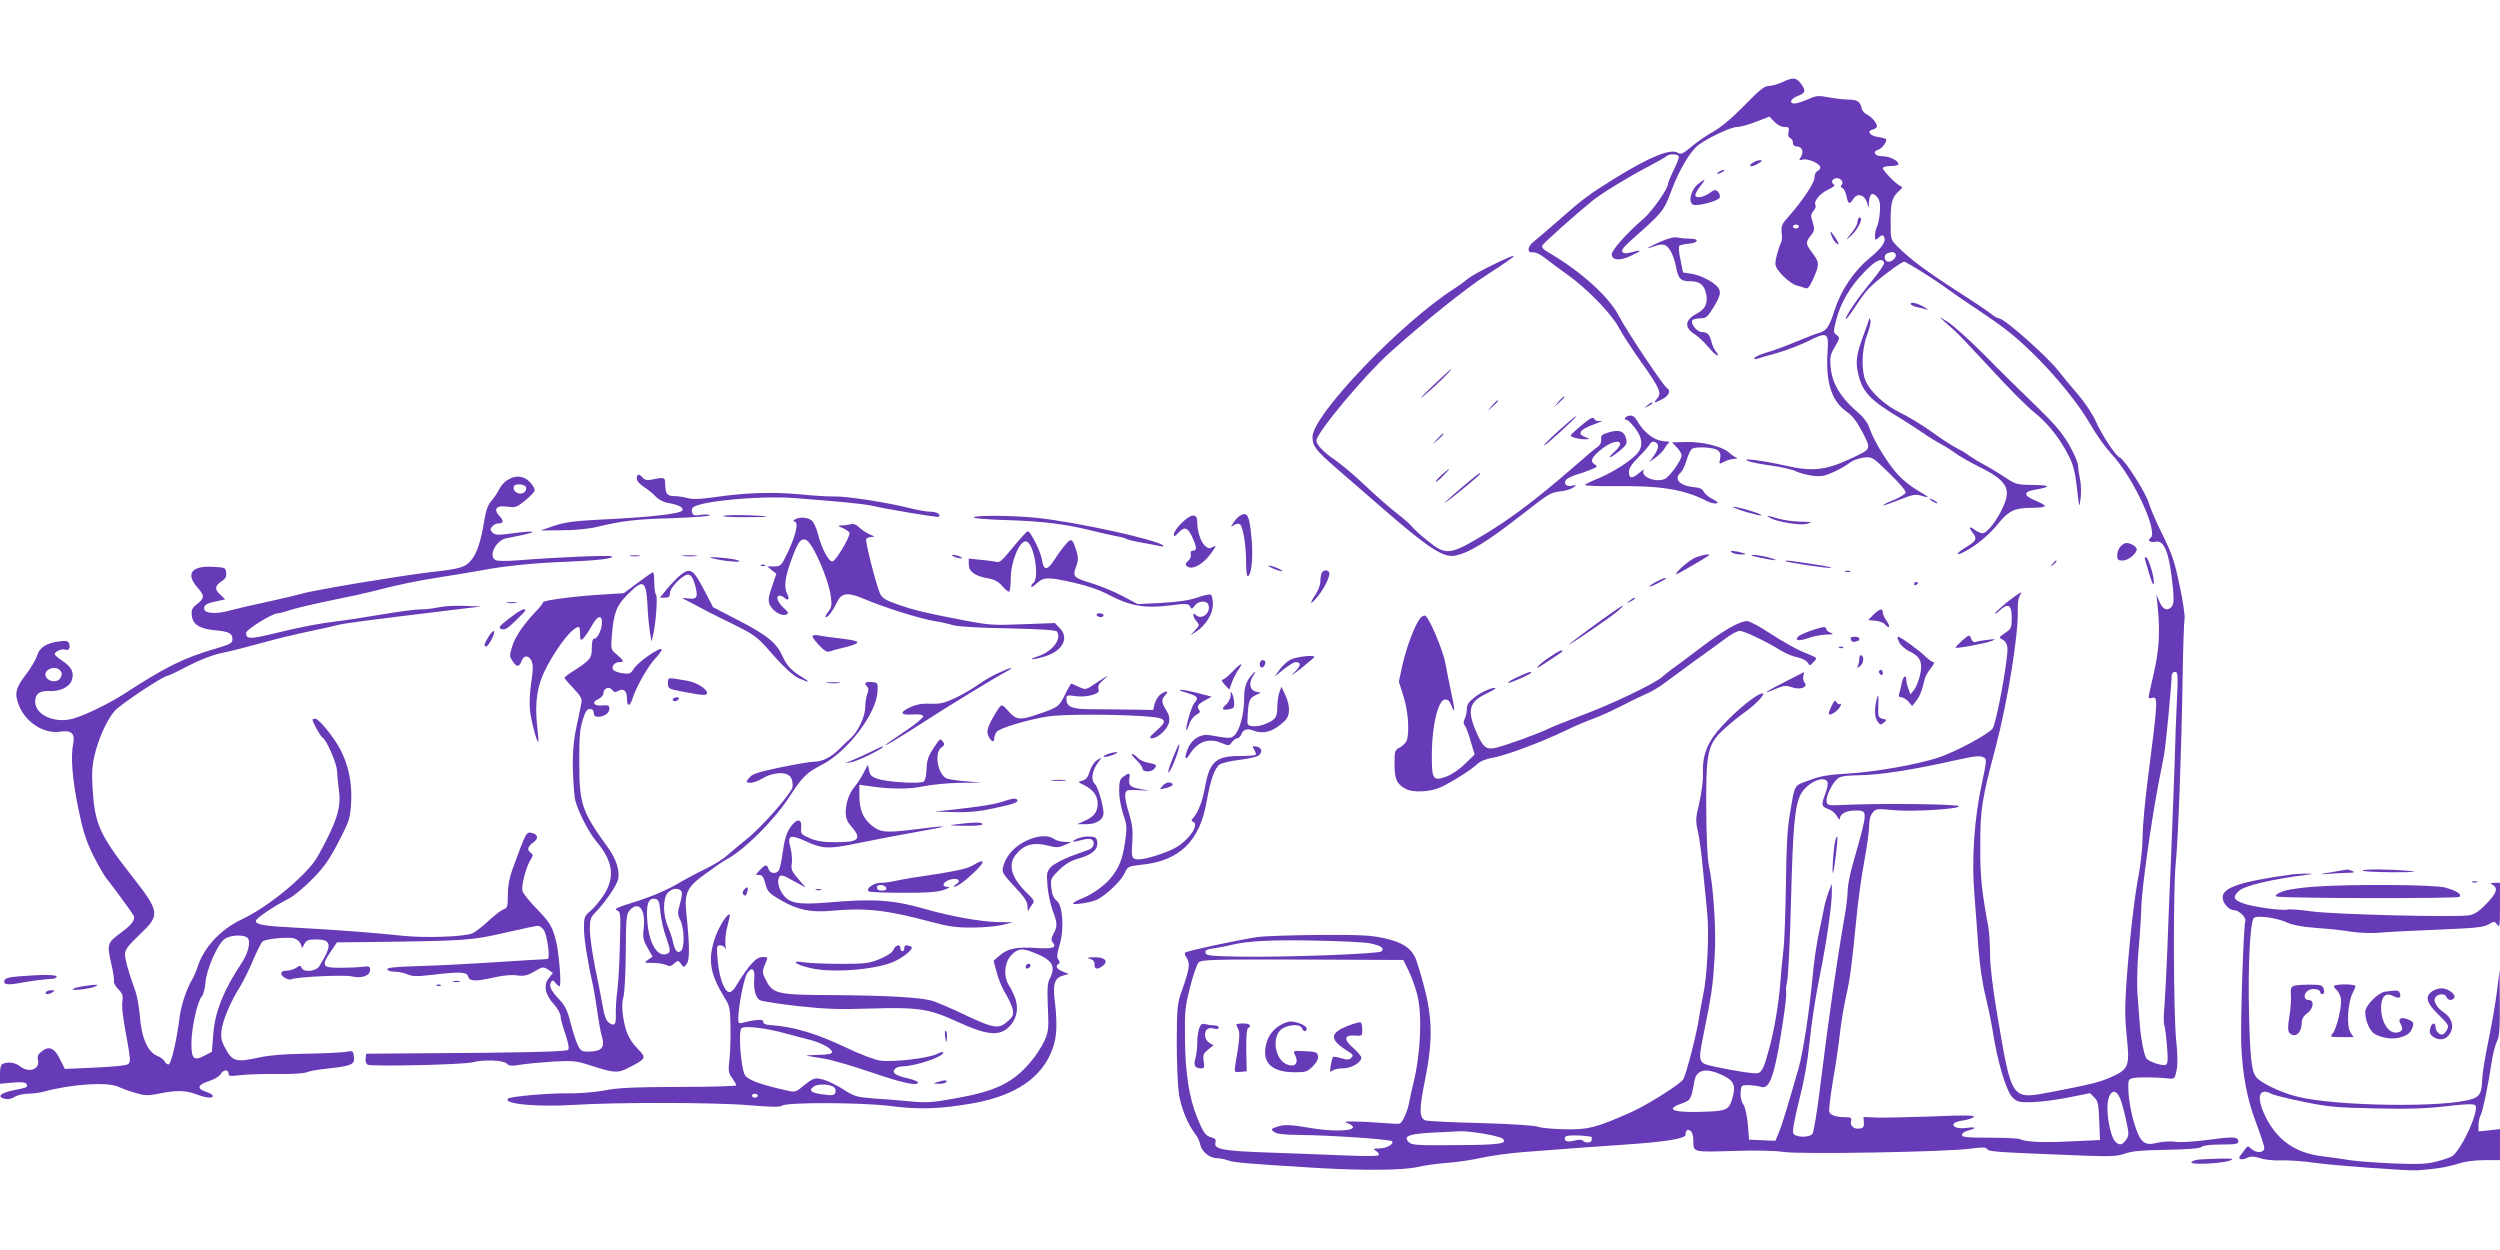 <?xml version="1.0" standalone="no"?>
<!DOCTYPE svg PUBLIC "-//W3C//DTD SVG 20010904//EN"
 "http://www.w3.org/TR/2001/REC-SVG-20010904/DTD/svg10.dtd">
<svg version="1.0" xmlns="http://www.w3.org/2000/svg"
 width="1280pt" height="640pt" viewBox="0 0 1280 640"
 preserveAspectRatio="xMidYMid meet">
<g transform="translate(0,640) scale(0.1,-0.1)"
fill="#673ab7" stroke="none">
<path d="M9125 5979 c-22 -10 -53 -19 -68 -19 -23 0 -48 -20 -125 -99 -62 -64
-119 -112 -160 -135 -34 -19 -85 -54 -113 -78 -43 -36 -53 -40 -69 -30 -37 23
-146 -22 -330 -136 -128 -80 -158 -102 -282 -212 -54 -47 -109 -94 -123 -105
-35 -26 -39 -61 -7 -57 14 2 38 -10 65 -31 23 -18 72 -55 109 -81 99 -69 227
-200 265 -271 17 -33 70 -114 117 -180 95 -134 105 -158 80 -186 -21 -23 -13
-24 25 -4 36 18 48 45 26 58 -18 10 -209 296 -245 367 -50 98 -189 225 -354
323 -34 19 -45 31 -39 41 7 13 179 166 256 228 47 38 184 122 286 175 47 25
90 49 95 54 13 12 53 12 61 -1 3 -5 -8 -36 -25 -69 -16 -33 -30 -66 -30 -74 0
-23 -80 -137 -123 -175 -91 -78 -168 -166 -165 -186 4 -30 43 -32 100 -5 56
26 57 33 4 18 -27 -8 -42 -7 -49 0 -8 8 5 26 48 64 159 141 163 145 203 252
41 109 98 204 141 235 57 40 165 90 195 90 17 0 61 12 98 27 l68 26 24 -26
c15 -16 36 -27 52 -27 23 0 26 -3 21 -26 -3 -16 0 -28 9 -31 8 -3 14 -14 14
-24 0 -12 7 -19 20 -19 26 0 37 -27 21 -53 -12 -18 -11 -19 9 -14 27 7 90 -21
90 -40 0 -8 -7 -16 -15 -19 -8 -4 -15 -18 -15 -34 0 -27 -63 -121 -137 -204
-29 -32 -34 -44 -31 -75 3 -20 2 -43 -2 -51 -15 -31 -30 -87 -30 -112 0 -30
74 -102 113 -111 12 -2 30 -8 39 -12 14 -6 22 4 43 50 31 72 31 81 -5 129 -36
47 -36 55 -9 90 20 25 21 32 10 68 -11 34 -10 42 4 58 9 10 14 24 10 30 -11
18 24 61 67 80 22 10 35 21 29 24 -16 10 -14 26 4 32 22 9 48 -15 35 -31 -8
-9 -6 -14 3 -18 8 -3 17 -22 21 -41 8 -41 16 -45 34 -16 23 38 65 21 75 -30 3
-19 5 -16 6 12 1 46 19 58 42 29 14 -17 17 -35 14 -76 -2 -30 -9 -63 -14 -74
-6 -11 -11 -32 -11 -47 0 -26 1 -26 19 -10 13 12 21 14 26 6 15 -24 -7 -57
-71 -110 -83 -68 -148 -166 -181 -268 -27 -86 -42 -107 -81 -117 -15 -4 -67
-24 -117 -45 -49 -21 -116 -45 -147 -54 -31 -9 -60 -21 -64 -28 -5 -7 -1 -9
12 -5 10 4 57 17 104 30 47 13 117 41 157 60 99 50 107 46 100 -56 -10 -155
20 -250 98 -305 30 -21 52 -50 81 -105 46 -90 48 -85 -71 -140 -120 -55 -190
-62 -323 -31 -122 27 -233 41 -193 24 13 -6 68 -17 121 -24 53 -7 110 -21 127
-30 17 -8 55 -18 85 -22 44 -5 62 -1 108 20 30 14 67 35 81 47 15 12 47 23 71
26 44 5 44 5 132 -81 53 -51 86 -91 83 -99 -3 -8 -31 -24 -61 -37 -31 -12 -55
-24 -53 -27 2 -2 39 11 82 28 67 27 84 30 112 21 18 -6 33 -8 33 -6 0 2 -25
18 -55 35 -30 17 -74 53 -98 79 -54 60 -121 170 -143 232 -11 35 -31 61 -78
101 -76 68 -116 138 -123 217 -5 51 -2 65 22 105 26 45 26 47 8 60 -17 13 -17
16 -1 79 23 88 71 169 144 244 59 61 91 75 101 46 2 -6 -27 -49 -65 -95 -72
-87 -132 -175 -132 -193 0 -6 21 21 46 59 25 39 57 83 72 98 39 41 166 137
181 137 12 0 166 -97 223 -140 14 -11 75 -53 135 -93 153 -102 203 -141 297
-232 118 -114 243 -268 300 -370 27 -48 76 -116 107 -150 112 -119 243 -403
199 -430 -18 -11 1 -25 24 -19 48 12 74 -57 92 -243 5 -52 3 -77 -6 -88 -22
-26 -46 -17 -63 23 l-16 37 7 -70 c12 -116 6 -215 -18 -320 -12 -55 -25 -110
-27 -122 -4 -18 -2 -21 16 -16 31 8 30 -10 -23 -422 -14 -110 -26 -240 -26
-290 0 -49 -9 -135 -19 -190 -23 -119 -46 -318 -63 -547 -9 -133 -9 -191 1
-286 16 -149 10 -166 -76 -205 -62 -28 -107 -39 -310 -78 -207 -39 -202 -48
-278 401 -22 130 -35 239 -36 300 0 52 -4 118 -9 145 -34 182 -42 263 -41 415
0 187 7 234 80 509 60 229 116 574 112 695 -1 39 3 66 14 83 12 18 -3 10 -52
-27 -37 -29 -72 -60 -77 -69 -5 -9 5 -3 22 13 44 41 62 30 62 -37 0 -51 -2
-56 -34 -78 -33 -23 -34 -23 -13 -34 14 -7 23 -22 25 -41 5 -53 -56 -386 -76
-414 -21 -29 -190 -120 -278 -149 -107 -35 -315 -72 -454 -81 -108 -6 -149
-13 -207 -35 -81 -30 -72 -14 -100 -180 -12 -71 -17 -171 -19 -350 -2 -137 -7
-290 -13 -340 -6 -49 -13 -126 -16 -170 -8 -104 -31 -241 -57 -335 -24 -90
-36 -117 -55 -124 -14 -6 -120 10 -230 34 -77 17 -79 22 -54 148 47 234 50
255 60 414 9 133 -6 361 -30 468 -7 33 -12 145 -13 280 -2 298 6 339 90 416
33 30 84 72 115 93 48 34 101 91 84 91 -28 0 -131 -83 -210 -169 -74 -81 -100
-146 -96 -247 1 -33 -8 -99 -19 -146 -19 -79 -19 -91 -6 -149 8 -35 19 -120
25 -189 7 -69 17 -170 22 -225 11 -107 -1 -330 -21 -420 -6 -28 -15 -77 -20
-110 -11 -82 -69 -306 -83 -323 -23 -29 -193 -135 -267 -167 -178 -79 -216
-89 -336 -87 -61 1 -124 7 -140 13 -18 7 -131 14 -294 19 -146 3 -273 10 -283
14 -31 14 -31 56 -2 201 41 200 40 317 -4 485 -18 69 -39 137 -47 151 -25 49
-67 75 -155 95 -72 16 -120 18 -339 17 -140 -1 -282 -6 -315 -11 -117 -19
-350 -69 -367 -79 -4 -2 -1 -15 8 -28 18 -28 15 -53 -24 -165 -25 -70 -26 -87
-27 -265 0 -104 5 -224 11 -265 11 -73 46 -158 85 -208 10 -13 21 -36 24 -52
8 -37 49 -70 86 -70 15 0 40 -5 56 -11 27 -11 96 -17 458 -39 241 -14 439 -12
513 5 34 8 102 18 150 21 48 3 128 15 177 26 50 11 144 24 210 29 206 16 364
28 515 38 214 14 320 31 320 51 0 24 11 32 27 19 7 -6 13 -26 13 -44 0 -66 -8
-64 200 -58 116 4 217 2 262 -5 87 -13 839 0 958 17 60 8 77 8 85 -3 10 -13
40 -15 496 -33 141 -5 172 -3 210 11 33 12 85 17 212 19 112 2 171 7 179 15 7
7 45 12 100 12 70 0 88 3 88 14 0 26 -19 28 -146 11 -73 -10 -147 -15 -175
-11 -26 4 -68 1 -93 -5 -68 -17 -88 0 -120 103 -14 46 -26 114 -28 152 -3 67
-2 70 22 76 24 6 125 5 185 -2 28 -3 30 0 39 41 6 29 6 82 -2 155 -14 136 -16
779 -2 908 12 118 29 568 35 940 2 158 7 297 10 310 3 13 -8 88 -25 168 -26
125 -38 162 -89 265 -33 66 -64 139 -70 162 -13 47 -123 221 -147 230 -21 8
-90 111 -124 187 -16 36 -57 97 -92 138 -35 40 -79 93 -98 118 -57 74 -278
270 -305 270 -8 0 -26 11 -42 24 -15 12 -75 53 -133 90 -202 130 -272 182
-346 255 -34 35 -34 35 -34 129 0 97 8 124 44 155 16 14 18 20 7 24 -21 8 -91
79 -91 92 0 6 17 11 40 11 22 0 40 4 40 9 0 19 -45 41 -82 41 -40 0 -54 24
-20 34 19 6 47 45 38 54 -3 3 -22 8 -43 11 -41 7 -56 30 -24 38 12 3 21 10 21
17 -1 17 -27 48 -52 60 -13 6 -24 20 -26 31 -7 34 -23 45 -65 45 -22 0 -67 5
-101 11 -56 11 -67 10 -110 -10 -27 -11 -57 -21 -67 -21 -32 0 -21 25 16 39
40 14 43 28 14 65 -24 30 -39 31 -94 5z m85 -739 c0 -5 -7 -10 -15 -10 -8 0
-15 5 -15 10 0 6 7 10 15 10 8 0 15 -4 15 -10z m495 -140 c9 -15 -14 -40 -36
-40 -22 0 -27 35 -6 43 21 9 36 8 42 -3z m1441 -2282 c-4 -79 -9 -213 -11
-298 -3 -85 -11 -312 -19 -505 -8 -192 -18 -426 -21 -520 -4 -93 -10 -205 -13
-247 -4 -43 -5 -86 -1 -95 4 -10 10 -59 14 -109 6 -74 4 -92 -7 -96 -18 -7
-89 17 -99 34 -12 18 -28 103 -33 168 -2 30 -7 96 -11 147 -5 54 -3 150 4 235
7 78 14 184 15 233 3 88 48 414 85 610 11 55 24 127 31 160 9 49 37 341 39
408 1 9 8 17 17 17 15 0 16 -14 10 -142z m-986 -298 c12 -7 10 -26 -13 -132
-39 -180 -53 -388 -38 -568 6 -80 16 -206 21 -280 6 -78 20 -177 35 -235 13
-55 29 -131 35 -168 27 -176 72 -326 106 -358 23 -21 33 -24 100 -22 41 1 124
12 185 24 l110 22 22 -22 c19 -19 22 -35 25 -120 l4 -98 -154 -7 c-144 -7
-224 -3 -258 12 -8 4 -78 7 -155 7 -115 0 -140 3 -140 14 0 8 15 19 33 23 46
12 40 20 -10 13 -44 -6 -75 5 -64 23 3 5 26 13 51 16 24 4 48 12 51 18 5 8
-53 9 -207 2 -118 -4 -246 -7 -286 -6 l-72 3 2 -28 c2 -22 -3 -29 -21 -31 -30
-5 -51 14 -45 38 5 17 0 20 -28 20 -48 0 -77 10 -83 27 -3 8 5 78 18 156 14
78 30 187 36 242 6 55 20 141 31 190 22 96 30 161 54 405 8 85 26 216 40 290
14 74 25 156 25 181 0 30 6 55 18 68 16 21 22 21 107 13 94 -9 335 5 335 20 0
11 -389 16 -585 7 -86 -4 -90 -3 -93 18 -4 25 27 90 55 115 15 14 40 17 118
19 99 1 277 29 480 75 114 25 134 27 155 14z m-803 -125 c3 -9 -2 -35 -11 -58
-22 -58 -21 -66 14 -79 17 -5 37 -22 45 -37 8 -14 14 -21 15 -14 0 25 32 43
76 43 70 0 70 7 -10 -275 -14 -49 -26 -110 -26 -135 0 -25 -7 -85 -16 -135
-39 -222 -82 -524 -124 -863 -15 -128 -34 -239 -40 -247 -17 -21 -86 -19 -98
1 -6 11 4 66 29 168 26 100 44 201 54 301 8 83 30 228 49 322 38 186 66 382
65 448 l0 40 -16 -40 c-8 -22 -19 -58 -23 -80 -4 -22 -17 -83 -28 -135 -11
-52 -25 -149 -31 -215 -16 -178 -49 -391 -71 -470 -63 -220 -86 -294 -102
-333 l-18 -43 -67 3 -68 3 -6 77 c-4 46 -13 88 -23 103 -11 16 -16 41 -14 63
3 36 4 37 43 36 22 -1 50 -5 62 -9 44 -14 69 58 108 310 14 88 23 166 20 173
-3 7 0 34 5 58 6 25 15 211 20 414 10 378 19 479 48 540 30 61 123 105 139 65z
m-2342 -825 c56 -12 75 -24 58 -41 -13 -13 -491 -31 -728 -27 -150 3 -170 5
-173 20 -3 13 7 18 45 23 26 4 66 11 87 17 80 20 207 27 431 22 127 -2 252 -8
280 -14z m198 -142 c15 -31 34 -85 43 -120 27 -104 18 -302 -20 -456 -8 -31
-17 -74 -21 -96 -8 -45 -34 -104 -49 -109 -6 -2 -49 0 -96 4 -47 4 -110 7
-140 7 -49 0 -52 -1 -27 -10 15 -5 26 -15 24 -21 -6 -19 -113 -20 -213 -3
-108 19 -143 20 -181 5 -27 -10 -27 -11 -9 -25 14 -10 51 -14 130 -15 151 -1
463 -22 473 -32 13 -14 -28 -37 -66 -37 -29 -1 -33 -2 -18 -11 9 -5 17 -15 17
-21 0 -8 -49 -9 -172 -4 -95 4 -272 11 -393 15 -235 8 -281 17 -272 51 4 15
-1 22 -19 26 -32 8 -43 24 -76 106 -40 99 -60 228 -61 403 -2 134 1 162 26
260 15 60 35 117 43 126 15 16 55 17 532 16 l517 -2 28 -57z m1604 -532 c62
-29 72 -53 52 -122 -16 -53 -29 -61 -115 -65 -180 -9 -239 8 -144 41 46 16 49
21 65 113 10 61 58 72 142 33z m2037 -118 c8 -18 22 -68 31 -111 16 -72 16
-80 1 -102 -19 -29 -37 -32 -58 -7 -19 21 -38 106 -38 168 0 82 38 113 64 52z
m-3255 -183 c47 -8 89 -19 95 -25 26 -26 -16 -32 -238 -33 -202 -2 -227 0
-243 15 -30 31 -2 42 120 49 62 3 128 6 147 7 19 1 73 -5 119 -13z m549 -15
c1 0 2 -7 2 -15 0 -17 -31 -20 -46 -5 -6 6 -22 6 -44 0 -36 -10 -58 -1 -45 20
6 9 74 9 133 0z"/>
<path d="M9396 2093 c-8 -31 -18 -168 -11 -162 6 7 27 180 22 185 -2 3 -8 -7
-11 -23z"/>
<path d="M6553 1150 c-40 -24 -64 -60 -73 -109 -16 -86 36 -131 150 -131 55 0
65 3 91 30 20 19 29 38 27 52 -3 21 -9 23 -66 26 -60 3 -63 2 -53 -17 24 -44
2 -70 -44 -49 -55 25 -73 130 -30 173 29 29 102 36 111 10 8 -19 24 -20 24 -1
0 15 -49 36 -84 36 -12 0 -35 -9 -53 -20z"/>
<path d="M6907 1150 c-102 -39 -103 -72 -3 -134 24 -15 26 -20 15 -32 -12 -11
-22 -11 -52 -2 -20 6 -39 9 -42 6 -3 -3 -8 -23 -12 -44 -5 -32 -3 -37 8 -26 7
6 32 12 55 12 43 0 94 30 94 55 0 7 -19 29 -41 49 -51 44 -48 68 8 64 37 -3
38 -2 38 31 0 19 -4 35 -10 37 -5 1 -32 -6 -58 -16z"/>
<path d="M6140 1135 c-5 -14 -10 -47 -10 -73 0 -26 -4 -63 -10 -82 -10 -36 -2
-50 32 -50 14 0 16 7 11 37 -5 32 -2 39 22 59 l28 22 -22 13 c-13 9 -21 24
-21 40 0 30 17 41 49 32 12 -3 21 -1 21 6 0 6 -10 11 -22 11 -13 0 -33 3 -45
6 -18 5 -25 1 -33 -21z"/>
<path d="M6330 1154 c0 -3 5 -14 10 -24 10 -18 6 -58 -16 -188 -5 -32 -4 -33
27 -30 l32 3 -2 107 c-1 66 2 109 8 113 22 13 10 25 -24 25 -19 0 -35 -3 -35
-6z"/>
<path d="M8978 5569 c-30 -17 -20 -28 12 -13 17 9 30 17 30 20 0 7 -25 4 -42
-7z"/>
<path d="M8800 5520 c-8 -5 -10 -10 -5 -10 6 0 17 5 25 10 8 5 11 10 5 10 -5
0 -17 -5 -25 -10z"/>
<path d="M8702 5464 c-49 -34 -65 -114 -22 -114 41 0 119 24 125 38 3 9 -1 22
-9 30 -12 13 -18 12 -44 -7 -33 -23 -72 -28 -72 -9 0 6 11 26 26 45 28 37 28
40 -4 17z"/>
<path d="M9517 5284 c-4 -4 -7 -15 -7 -23 0 -9 -14 -34 -32 -56 -30 -37 -30
-38 -4 -15 31 27 59 76 54 91 -2 6 -7 7 -11 3z"/>
<path d="M9375 5200 c4 -14 13 -31 21 -39 24 -26 22 -7 -4 29 -20 29 -23 31
-17 10z"/>
<path d="M8505 5164 c-58 -25 -91 -45 -50 -30 56 21 72 19 94 -12 12 -17 26
-54 31 -83 13 -68 24 -79 75 -79 50 0 73 -21 82 -72 7 -44 -9 -73 -50 -94 -60
-31 -65 -71 -12 -104 19 -12 51 -42 71 -66 20 -24 41 -44 47 -44 5 0 3 8 -6
18 -8 9 -19 31 -23 47 -9 41 -22 55 -50 55 -25 0 -60 42 -49 60 3 5 21 10 40
10 28 0 37 6 63 48 42 67 47 89 25 114 -26 29 -91 61 -137 67 l-39 6 -13 65
c-8 35 -10 68 -6 72 4 3 25 8 46 10 52 4 60 26 9 26 -21 0 -49 2 -63 6 -16 4
-46 -3 -85 -20z"/>
<path d="M7637 5041 c-53 -26 -107 -56 -120 -67 -12 -11 -42 -33 -67 -49 -274
-174 -730 -650 -730 -762 0 -47 17 -69 123 -161 51 -44 153 -133 227 -197 242
-211 319 -261 379 -250 72 14 159 67 343 210 140 109 144 112 196 119 27 3 57
12 68 20 17 13 17 14 -8 9 -29 -6 -45 11 -29 31 6 7 28 18 50 25 22 6 56 18
77 27 32 13 35 17 21 25 -27 15 -20 35 24 72 76 66 146 57 73 -8 -45 -41 -16
-31 35 12 28 24 33 34 27 56 -9 39 -35 49 -87 34 -37 -11 -43 -17 -41 -36 2
-15 -4 -28 -17 -38 -12 -7 -71 -58 -133 -112 -185 -160 -314 -257 -452 -340
-171 -103 -193 -106 -285 -31 -35 27 -71 60 -81 73 -10 13 -45 43 -77 68 -32
24 -105 88 -161 141 -57 54 -128 114 -158 134 -55 37 -94 77 -94 98 0 39 246
334 373 448 167 151 395 334 497 399 178 115 185 127 27 50z"/>
<path d="M9784 4841 c3 -4 18 -11 33 -14 16 -3 37 -8 48 -12 11 -3 4 3 -15 14
-36 21 -76 28 -66 12z"/>
<path d="M9956 4753 c17 -15 41 -37 55 -49 13 -11 95 -98 182 -192 87 -95 186
-195 222 -223 71 -57 132 -134 177 -223 23 -45 33 -83 42 -165 12 -105 12
-106 19 -51 3 30 2 73 -3 95 -5 22 -10 53 -10 69 0 16 -21 65 -47 110 -37 63
-76 108 -172 201 -68 66 -186 181 -260 257 -75 75 -158 150 -186 168 -49 31
-50 31 -19 3z"/>
<path d="M9571 4770 c0 -3 -12 -37 -26 -75 -39 -106 -45 -143 -33 -200 21
-101 60 -143 225 -241 17 -10 62 -40 100 -65 37 -26 84 -54 103 -64 19 -10 51
-30 70 -44 19 -15 74 -46 121 -70 143 -70 168 -112 125 -206 -32 -71 -82 -135
-105 -135 -9 0 -26 7 -37 15 -30 23 -37 18 -15 -11 26 -33 21 -43 -35 -77 -55
-33 -53 -48 3 -17 58 32 120 84 168 144 51 62 82 76 171 76 35 0 64 4 64 9 0
4 -23 18 -51 29 -59 25 -60 44 -3 54 88 15 86 24 -5 25 -87 1 -91 3 -148 41
-32 21 -78 49 -103 62 -25 13 -58 33 -75 45 -16 13 -49 32 -71 43 -23 12 -79
48 -125 82 -46 33 -117 76 -156 95 -80 38 -156 107 -181 165 -23 53 -20 163 7
233 12 31 20 65 18 75 -3 9 -5 15 -6 12z"/>
<path d="M7330 4419 c-59 -56 -72 -72 -35 -41 60 50 143 132 134 132 -2 0 -47
-41 -99 -91z"/>
<path d="M7979 4343 l-24 -28 28 24 c15 14 27 26 27 28 0 8 -8 1 -31 -24z"/>
<path d="M7639 4323 l-24 -28 28 24 c15 14 27 26 27 28 0 8 -8 1 -31 -24z"/>
<path d="M8434 4324 c-18 -14 -18 -15 4 -4 12 6 22 13 22 15 0 8 -5 6 -26 -11z"/>
<path d="M8343 4272 c-22 -3 -33 -22 -14 -22 5 0 24 -18 41 -40 41 -51 44 -99
10 -135 -36 -38 -119 -91 -191 -122 -35 -14 -68 -30 -74 -35 -5 -5 62 -8 150
-7 236 3 357 -16 473 -76 17 -9 40 -15 50 -12 12 2 7 8 -20 22 -20 10 -40 27
-45 38 -6 13 -20 20 -43 22 -78 6 -114 42 -75 75 8 7 22 35 30 63 8 28 21 54
28 59 20 13 111 8 131 -7 14 -11 17 -22 13 -44 -6 -29 -6 -29 21 -15 15 8 38
14 52 15 15 0 19 3 10 6 -8 3 -26 15 -40 28 -34 30 -140 55 -222 52 l-67 -2
25 -26 c13 -14 24 -32 24 -40 0 -24 -61 -110 -86 -121 -46 -21 -127 12 -108
44 5 7 -7 1 -25 -15 -36 -30 -51 -28 -51 9 0 16 16 41 48 72 26 26 52 56 58
66 7 13 16 17 27 13 23 -9 21 -33 -5 -70 l-23 -32 33 23 c17 13 37 33 44 45 6
12 16 25 22 29 6 5 1 8 -12 8 -57 0 -113 40 -152 109 -11 18 -22 25 -37 23z"/>
<path d="M8035 4243 c-81 -70 -136 -123 -128 -123 9 0 171 149 163 149 -3 0
-18 -11 -35 -26z"/>
<path d="M8100 4225 c-30 -25 -56 -49 -58 -54 -3 -9 47 -22 82 -20 18 0 16 2
-7 11 -44 16 -29 39 43 65 36 13 53 21 38 18 -18 -3 -30 0 -35 10 -7 12 -19 6
-63 -30z"/>
<path d="M7359 4153 l-24 -28 28 24 c25 23 32 31 24 31 -2 0 -14 -12 -28 -27z"/>
<path d="M7382 3969 c-19 -17 -32 -32 -30 -35 3 -2 20 12 38 31 42 43 37 45
-8 4z"/>
<path d="M7526 3939 c-61 -50 -146 -125 -126 -112 29 18 169 134 175 143 10
15 3 12 -49 -31z"/>
<path d="M3260 3950 c0 -12 15 -29 38 -44 20 -13 48 -35 61 -50 14 -14 40 -28
60 -31 55 -9 81 -23 75 -38 -6 -17 -160 -35 -414 -47 -141 -7 -188 -14 -243
-32 l-69 -24 109 1 c64 0 137 7 178 17 133 32 201 40 392 45 106 4 190 10 187
15 -3 4 -23 5 -44 2 -32 -5 -41 -3 -46 10 -4 10 -2 22 3 27 33 33 340 62 518
49 213 -16 353 -29 397 -39 90 -20 341 -62 345 -57 12 12 -11 26 -43 26 -20 0
-70 9 -113 20 -111 28 -319 60 -377 58 -27 -1 -107 4 -179 11 -139 13 -276 9
-440 -15 -72 -10 -110 -11 -135 -4 -19 5 -49 10 -67 10 -37 0 -46 11 -47 59
-1 39 -3 39 -72 25 -21 -4 -34 -1 -43 10 -18 22 -31 20 -31 -4z"/>
<path d="M2598 3942 c-16 -9 -35 -31 -43 -49 -9 -18 -27 -44 -40 -59 -16 -18
-27 -47 -35 -97 -18 -110 -38 -170 -68 -206 -30 -36 -57 -44 -212 -61 -147
-17 -610 -94 -655 -110 -16 -5 -93 -23 -170 -40 -77 -16 -165 -37 -195 -45
-75 -21 -135 -17 -135 10 0 19 15 27 79 40 l29 6 -26 25 c-30 27 -27 45 9 69
19 12 24 24 22 43 -3 26 -5 27 -72 30 -106 5 -136 -36 -76 -105 38 -42 38 -56
-1 -86 -25 -19 -30 -30 -27 -57 4 -47 40 -70 119 -77 70 -6 89 -16 89 -44 0
-22 -6 -26 -83 -49 -168 -49 -258 -94 -472 -233 -82 -52 -201 -110 -263 -127
-94 -25 -192 20 -192 88 0 39 23 56 70 54 55 -4 105 20 117 54 14 40 1 68 -47
100 -22 15 -40 30 -40 35 0 13 37 29 53 23 19 -7 29 9 21 31 -6 14 -15 16 -51
11 -67 -9 -100 -30 -113 -73 -7 -21 -32 -64 -56 -95 -56 -72 -62 -101 -34
-167 37 -84 129 -140 209 -127 56 9 76 -10 66 -60 -14 -67 -5 -184 26 -334 24
-116 39 -164 76 -239 26 -52 58 -108 73 -125 24 -29 117 -156 134 -183 11 -20
-9 -48 -64 -88 -71 -52 -73 -59 -51 -156 11 -45 17 -88 14 -94 -2 -7 8 -25 22
-39 21 -21 26 -34 22 -59 -5 -33 1 -82 28 -227 12 -68 13 -86 3 -97 -9 -8 -66
-14 -170 -19 l-156 -7 -24 48 c-28 59 -56 72 -93 43 -20 -15 -25 -27 -21 -44
13 -48 -45 -70 -91 -34 -26 20 -58 25 -87 14 -12 -4 -16 -20 -16 -55 l0 -48
64 6 c44 4 65 2 71 -6 10 -17 7 -19 -65 -33 -68 -14 -88 -33 -46 -44 17 -4 35
0 51 10 13 9 44 16 67 16 24 0 59 5 79 10 141 39 327 52 384 26 17 -8 55 -22
86 -31 50 -15 65 -16 120 -5 92 19 138 18 192 -2 52 -20 87 -23 87 -9 0 5 -16
15 -35 21 -49 16 -44 36 15 55 28 9 55 25 60 36 13 23 40 25 40 3 0 -14 8 -15
58 -9 31 4 117 7 190 6 74 -1 141 3 152 9 10 5 58 14 107 19 123 13 141 21
135 61 -4 31 -5 31 -45 24 -23 -3 -113 -8 -202 -9 -106 -1 -186 -8 -237 -19
-116 -26 -136 -21 -170 39 -24 42 -28 58 -24 99 6 51 47 149 96 226 15 25 45
84 65 132 20 48 43 92 50 98 16 13 126 24 159 16 15 -4 30 -16 35 -28 l8 -22
12 22 c10 18 20 22 61 22 79 0 82 -30 14 -138 -17 -26 -81 -32 -90 -7 -5 13
-8 13 -27 0 -12 -8 -34 -15 -49 -15 -19 0 -28 -5 -28 -15 0 -15 38 -36 52 -29
20 12 267 24 308 15 53 -12 95 3 95 34 0 17 -5 19 -40 15 -22 -3 -74 -5 -115
-5 -90 0 -96 9 -48 81 l33 49 180 2 c480 6 509 8 678 47 87 20 164 36 172 36
8 0 21 -10 30 -23 17 -26 33 -147 19 -147 -5 -1 -43 -3 -84 -5 -357 -23 -464
-28 -593 -32 -108 -3 -147 -8 -144 -16 2 -7 19 -12 38 -12 19 0 49 -6 66 -14
26 -11 51 -11 127 -2 142 17 177 15 183 -9 7 -25 38 -26 135 -4 43 10 89 14
115 10 37 -5 53 -1 89 20 42 25 45 25 70 10 l25 -17 -21 -27 c-29 -36 -19 -84
26 -134 19 -21 34 -48 34 -61 0 -12 11 -53 25 -92 15 -46 20 -73 14 -80 -10
-10 -233 -15 -774 -18 l-260 -2 -3 -24 c-2 -13 2 -27 10 -32 17 -11 492 0 538
12 57 15 156 11 174 -6 13 -13 25 -14 73 -6 32 5 108 12 168 16 100 5 117 3
185 -19 126 -41 143 -42 202 -11 86 44 88 49 46 92 -48 50 -65 88 -77 164 -7
45 -7 76 1 104 6 22 11 124 12 231 1 174 3 194 20 213 46 51 82 6 72 -90 -6
-48 -3 -62 19 -101 l26 -46 -23 -16 c-22 -16 -21 -16 25 -16 27 0 57 -5 68
-11 16 -8 25 -7 41 8 19 17 20 17 35 -2 14 -20 14 -20 29 0 16 20 15 97 -2
260 -11 104 4 134 99 202 45 33 93 66 107 73 87 45 241 198 316 312 76 115 89
129 177 175 130 69 275 262 280 373 2 44 1 45 -30 48 -33 3 -41 -6 -23 -24 8
-8 8 -19 0 -38 -5 -15 -10 -45 -10 -67 0 -47 -37 -126 -76 -160 -15 -13 -41
-38 -58 -55 -40 -41 -87 -64 -128 -64 -18 0 -96 -13 -172 -29 -115 -24 -143
-33 -159 -52 -19 -24 -19 -24 1 -27 12 -2 41 8 65 22 60 36 133 36 148 2 7
-14 9 -35 6 -48 -9 -34 -158 -204 -230 -261 -34 -27 -79 -65 -101 -84 -21 -20
-71 -51 -110 -70 -39 -18 -93 -47 -121 -63 -78 -47 -150 -78 -258 -112 -77
-24 -95 -33 -79 -39 20 -7 20 -14 16 -171 -2 -90 -8 -197 -13 -238 -6 -41 -9
-97 -8 -124 2 -53 -7 -63 -37 -41 -13 10 -23 38 -31 87 -7 40 -24 130 -39 200
-14 70 -26 155 -26 188 0 53 3 63 33 93 49 52 105 134 112 166 9 42 -10 102
-50 158 -137 190 -149 225 -149 438 -1 126 3 172 17 218 14 44 22 57 37 57 13
0 20 -7 20 -20 0 -14 7 -20 21 -20 32 0 59 19 59 41 0 18 -5 20 -37 17 -44 -4
-56 17 -19 33 15 7 26 21 26 31 0 25 30 35 44 16 9 -12 16 -14 30 -6 28 16 46
2 46 -37 0 -46 15 -45 30 3 20 60 79 164 118 204 20 21 33 41 29 44 -11 11
-123 -68 -142 -100 -16 -25 -21 -28 -58 -23 -22 3 -43 11 -48 18 -10 17 8 39
32 39 26 0 24 7 -12 38 -32 26 -32 26 -26 102 10 115 23 149 82 208 81 81 94
72 101 -72 2 -45 8 -101 12 -126 l8 -45 8 34 c14 58 24 196 15 206 -5 5 -9 33
-9 62 0 29 -3 53 -7 53 -3 0 -38 -24 -78 -54 l-71 -53 -94 -6 c-145 -8 -320
-30 -320 -41 0 -5 -14 -23 -30 -40 -65 -67 -111 -133 -127 -183 -15 -48 -15
-53 1 -77 21 -33 34 -33 46 -1 12 32 37 32 52 0 8 -19 8 -45 -2 -109 -7 -46
-10 -108 -7 -138 5 -55 36 -172 43 -166 2 2 -1 40 -6 84 -13 122 1 211 51 303
61 113 132 201 163 201 3 0 6 -16 6 -36 0 -31 2 -35 15 -24 8 7 27 34 42 61
33 62 60 66 54 9 -4 -32 -24 -70 -37 -70 -10 0 -14 -14 -14 -49 0 -53 -8 -62
-112 -128 -16 -10 -28 -21 -28 -24 0 -3 21 -27 46 -53 37 -39 45 -54 41 -75
-3 -14 -14 -71 -26 -125 -21 -96 -24 -201 -9 -356 5 -49 67 -176 113 -230 85
-101 95 -184 34 -276 -19 -28 -49 -64 -67 -79 -30 -25 -32 -31 -32 -88 0 -55
18 -168 49 -307 5 -25 14 -81 20 -125 6 -44 16 -99 23 -123 16 -54 -1 -75 -64
-76 -40 -1 -44 2 -60 34 -10 20 -26 71 -37 114 -15 61 -28 87 -54 115 -45 47
-58 73 -46 92 8 12 11 11 23 -3 7 -10 17 -18 21 -18 11 0 -3 177 -19 236 -19
72 -31 92 -101 164 -35 36 -66 75 -70 88 -7 25 18 124 42 161 14 22 14 25 -2
37 -18 14 -13 30 17 52 25 18 23 38 -4 46 -35 8 -30 16 -104 -184 -16 -44 -24
-87 -24 -132 0 -60 -2 -67 -22 -74 -12 -4 -47 -31 -78 -60 -31 -29 -68 -57
-82 -63 -47 -18 -246 -24 -358 -12 -128 14 -332 30 -540 41 -169 9 -210 15
-210 35 0 13 90 74 170 115 24 12 78 57 120 100 61 62 87 100 134 191 56 108
59 119 64 202 5 98 -13 186 -54 267 -31 61 -111 160 -129 160 -8 0 -15 -2 -15
-5 0 -12 40 -84 50 -90 23 -14 74 -132 76 -175 1 -25 5 -68 9 -95 13 -90 -10
-163 -108 -339 -51 -92 -250 -258 -387 -322 -112 -53 -198 -146 -230 -249 -7
-22 -19 -49 -26 -60 -26 -41 -57 -132 -64 -190 -15 -122 -44 -245 -57 -245 -8
0 -16 7 -20 15 -3 9 -21 22 -40 30 -47 20 -79 93 -87 203 -4 46 -14 102 -22
125 -33 91 -54 163 -54 191 0 23 15 44 75 101 107 101 105 115 -44 305 -163
209 -186 262 -197 445 -5 74 -2 118 10 167 20 87 64 184 104 229 30 34 249
179 270 179 5 0 53 23 106 51 61 31 124 56 169 65 40 8 119 28 177 44 120 33
170 45 290 71 47 10 103 22 125 28 39 10 153 25 550 73 l190 23 -90 3 c-49 2
-109 -2 -132 -8 -23 -5 -63 -10 -90 -10 -26 0 -115 -12 -198 -26 -82 -14 -186
-30 -230 -35 -92 -11 -186 -29 -337 -66 -109 -26 -128 -25 -128 6 0 18 134
101 163 101 8 0 34 7 58 15 24 9 118 31 209 50 91 18 190 40 220 48 112 30
238 56 345 72 61 9 155 25 211 35 120 23 275 38 439 44 149 6 239 16 228 27
-8 8 -286 -4 -483 -20 -52 -4 -103 -4 -112 1 -40 19 0 101 54 112 108 21 139
29 134 33 -3 3 -47 0 -97 -7 -80 -11 -93 -10 -107 3 -13 13 -13 19 -2 31 7 9
20 16 30 16 28 0 31 12 9 36 -35 37 -19 58 38 50 42 -6 49 -3 90 30 25 20 47
43 50 51 3 8 -7 27 -23 44 -32 34 -74 38 -116 11z m95 -36 c3 -8 0 -20 -8 -26
-19 -16 -55 -3 -55 21 0 14 7 19 29 19 16 0 31 -6 34 -14z m-2384 -940 c9 -11
10 -20 1 -36 -13 -25 -57 -24 -73 2 -23 36 45 67 72 34z m3178 -1127 c7 -7 6
-26 -5 -64 -14 -49 -13 -57 2 -88 20 -43 22 -140 2 -156 -17 -15 -31 1 -41 49
-4 19 -16 54 -26 78 -26 60 -25 146 1 172 22 22 50 26 67 9z m-106 -109 c4
-36 16 -92 28 -124 25 -71 26 -82 5 -90 -47 -18 -90 51 -99 160 -8 93 3 127
38 122 19 -3 23 -11 28 -68z m-2112 -134 c16 -19 0 -80 -32 -127 -91 -136
-136 -248 -145 -362 l-7 -92 -36 -19 c-56 -30 -69 -19 -69 61 0 78 30 215 53
241 8 9 17 42 19 72 5 66 60 192 96 221 30 23 104 26 121 5z"/>
<path d="M9880 3846 c0 -3 9 -10 20 -16 11 -6 20 -8 20 -6 0 3 -9 10 -20 16
-11 6 -20 8 -20 6z"/>
<path d="M8920 3785 c41 -13 84 -24 95 -24 24 1 -86 37 -135 44 -19 3 -1 -6
40 -20z"/>
<path d="M3705 3759 c-16 -4 29 -7 100 -7 72 0 126 1 120 3 -22 7 -192 11
-220 4z"/>
<path d="M6349 3760 c-9 -5 -24 -21 -33 -35 -17 -25 -16 -25 3 -13 14 8 24 9
31 2 15 -15 30 -109 30 -190 0 -41 3 -74 8 -74 19 0 29 95 20 194 -11 118 -21
138 -59 116z"/>
<path d="M4986 3751 c-4 -5 66 -11 172 -14 183 -6 298 -20 437 -55 44 -11 97
-23 119 -27 21 -3 46 -10 55 -15 9 -4 45 -13 81 -19 36 -6 76 -14 90 -17 16
-4 21 -3 15 3 -32 30 -452 122 -650 142 -122 12 -312 14 -319 2z"/>
<path d="M6049 3721 c-22 -21 -39 -47 -39 -56 0 -15 4 -13 24 8 32 34 49 27
74 -31 21 -48 20 -62 -3 -62 -8 0 -11 -7 -8 -18 2 -10 -3 -24 -11 -31 -20 -17
-20 -27 0 -35 27 -11 78 20 113 69 29 40 31 45 12 35 -19 -10 -26 -9 -42 6
-21 19 -39 73 -39 122 0 45 -32 43 -81 -7z"/>
<path d="M9060 3750 c33 -21 156 -42 191 -32 31 9 28 10 -32 11 -36 1 -88 8
-115 16 -57 17 -64 18 -44 5z"/>
<path d="M4071 3741 c-11 -7 -11 -9 0 -13 19 -6 0 -79 -42 -165 -29 -60 -32
-63 -66 -63 l-35 0 23 -19 24 -19 -23 -67 c-19 -57 -20 -71 -10 -93 16 -32 59
-58 82 -49 16 6 14 11 -13 36 -32 30 -41 61 -18 61 7 0 18 -5 25 -12 17 -17
26 -3 13 20 -18 34 -13 84 20 173 34 94 48 114 75 105 33 -10 116 -199 128
-291 6 -43 4 -55 -14 -78 -12 -15 -17 -27 -11 -27 11 0 35 32 60 83 22 43 55
45 139 9 93 -40 285 -101 357 -112 33 -5 76 -15 95 -21 21 -7 135 -14 280 -16
169 -4 247 -9 252 -17 25 -38 -24 -102 -97 -126 -57 -19 -35 -21 28 -3 96 27
135 96 82 148 l-24 25 -163 -6 c-150 -6 -174 -5 -303 20 -189 36 -257 52 -344
83 -62 22 -76 32 -87 58 -22 55 -75 265 -69 275 3 6 16 10 28 11 18 0 17 2 -8
12 -17 7 -41 23 -54 35 -16 16 -30 22 -44 18 -12 -3 -33 -6 -47 -6 -23 -1 -23
-2 8 -15 17 -8 32 -19 32 -24 0 -26 -73 -146 -88 -146 -20 0 -56 68 -75 144
-8 30 -22 60 -32 67 -21 16 -63 18 -84 5z"/>
<path d="M5200 3614 c-77 -93 -79 -95 -103 -90 -12 3 -48 7 -79 10 l-58 6 0
-30 c0 -36 31 -59 98 -71 34 -6 54 -17 73 -39 14 -16 30 -30 35 -30 5 0 9 30
9 68 0 86 45 195 79 190 40 -6 71 -192 35 -214 -5 -3 -9 -10 -9 -16 0 -7 13 0
28 15 35 33 56 34 193 3 70 -16 133 -38 181 -64 103 -54 181 -68 305 -52 87
11 97 10 106 -5 8 -15 10 -15 24 4 17 25 61 28 70 5 15 -41 -35 -82 -65 -52
-19 19 -15 -12 5 -34 15 -17 15 -20 -8 -45 l-24 -26 29 19 c49 31 86 91 86
140 0 24 -5 46 -10 49 -6 4 -38 -3 -71 -15 -42 -14 -98 -22 -182 -27 l-122 -6
-77 41 c-43 23 -116 53 -163 67 -91 28 -95 32 -73 91 9 25 9 42 0 71 -21 67
-27 71 -58 33 -16 -18 -41 -53 -56 -77 -36 -56 -55 -56 -63 1 -7 42 -58 146
-73 146 -4 0 -32 -30 -62 -66z"/>
<path d="M10857 3602 c-10 -10 -17 -31 -17 -45 0 -23 4 -27 28 -27 28 0 72 35
72 58 0 13 -31 32 -53 32 -8 0 -21 -8 -30 -18z"/>
<path d="M8870 3570 c8 -5 29 -9 45 -9 29 1 29 1 5 9 -14 4 -34 8 -45 9 -16 1
-17 -1 -5 -9z"/>
<path d="M3228 3553 c12 -2 32 -2 45 0 12 2 2 4 -23 4 -25 0 -35 -2 -22 -4z"/>
<path d="M3498 3553 c17 -2 47 -2 65 0 17 2 3 4 -33 4 -36 0 -50 -2 -32 -4z"/>
<path d="M4885 3550 c11 -5 27 -9 35 -9 9 0 8 4 -5 9 -11 5 -27 9 -35 9 -9 0
-8 -4 5 -9z"/>
<path d="M8670 3540 c-34 -18 -101 -80 -87 -80 6 0 153 85 166 96 15 13 -50 0
-79 -16z"/>
<path d="M9010 3545 c84 -18 109 -17 45 1 -27 7 -63 13 -80 13 -18 -1 -5 -6
35 -14z"/>
<path d="M3650 3541 c55 -15 160 -23 132 -11 -13 6 -56 12 -95 15 -55 4 -64 3
-37 -4z"/>
<path d="M10983 3534 c30 -107 41 -136 44 -122 6 23 -24 125 -38 134 -7 4 -9
0 -6 -12z"/>
<path d="M9140 3528 c0 -7 230 -41 236 -35 3 2 -32 10 -78 16 -46 7 -100 15
-120 18 -21 3 -38 3 -38 1z"/>
<path d="M10509 3513 c-13 -16 -12 -17 4 -4 16 13 21 21 13 21 -2 0 -10 -8
-17 -17z"/>
<path d="M3898 3503 c7 -3 16 -2 19 1 4 3 -2 6 -13 5 -11 0 -14 -3 -6 -6z"/>
<path d="M6495 3502 c6 -5 26 -15 45 -21 19 -6 30 -8 25 -3 -6 5 -26 15 -45
21 -19 6 -30 8 -25 3z"/>
<path d="M3484 3456 c-17 -14 -47 -45 -68 -70 l-37 -46 25 0 c20 0 26 5 26 23
0 30 71 100 96 95 12 -2 23 -19 32 -51 18 -65 12 -77 -35 -71 -38 5 -38 5 17
-23 30 -16 69 -36 85 -45 17 -9 79 -40 139 -69 94 -47 116 -63 165 -119 80
-93 131 -141 168 -156 47 -20 53 -17 13 7 -54 32 -81 60 -101 104 -32 73 -77
110 -221 185 l-137 71 -48 92 c-54 103 -69 112 -119 73z"/>
<path d="M6766 3464 c-3 -9 -6 -28 -6 -43 0 -16 -11 -45 -25 -66 -35 -51 -25
-55 14 -6 36 45 64 107 56 121 -9 15 -32 12 -39 -6z"/>
<path d="M9448 3473 c6 -2 18 -2 25 0 6 3 1 5 -13 5 -14 0 -19 -2 -12 -5z"/>
<path d="M8485 3424 c-49 -25 -54 -38 -5 -14 50 25 58 30 44 30 -5 0 -22 -7
-39 -16z"/>
<path d="M9800 3409 c0 -5 5 -7 10 -4 6 3 10 8 10 11 0 2 -4 4 -10 4 -5 0 -10
-5 -10 -11z"/>
<path d="M8344 3324 c-18 -14 -18 -15 4 -4 12 6 22 13 22 15 0 8 -5 6 -26 -11z"/>
<path d="M2598 3313 c12 -2 32 -2 45 0 12 2 2 4 -23 4 -25 0 -35 -2 -22 -4z"/>
<path d="M8280 3282 c-75 -50 -267 -193 -246 -182 31 16 216 143 246 169 39
33 39 39 0 13z"/>
<path d="M2606 3233 c-52 -41 -56 -47 -38 -54 15 -6 31 3 71 42 28 27 51 51
51 54 0 15 -32 -1 -84 -42z"/>
<path d="M9592 3253 l-27 -28 37 -3 c20 -2 42 -10 48 -18 23 -27 31 -14 11 15
-12 16 -21 36 -21 45 0 24 -17 19 -48 -11z"/>
<path d="M5615 3250 c3 -5 13 -10 21 -10 8 0 14 5 14 10 0 6 -9 10 -21 10 -11
0 -17 -4 -14 -10z"/>
<path d="M7266 3227 c-28 -42 -67 -149 -86 -234 l-18 -83 24 -75 c23 -74 31
-172 18 -223 -4 -12 -19 -29 -35 -38 -28 -14 -29 -17 -29 -87 0 -77 12 -103
59 -127 36 -19 123 -15 174 8 56 25 154 86 188 118 16 16 46 28 80 34 65 11
239 75 369 137 52 25 118 53 147 63 29 10 92 39 140 63 48 25 108 54 133 65
25 10 65 34 90 53 25 19 95 70 155 114 61 43 133 96 161 117 28 21 60 38 71
38 23 0 138 -55 208 -99 26 -16 64 -32 86 -36 21 -4 45 -15 53 -26 13 -19 13
-19 31 1 22 24 26 19 -56 53 -36 15 -109 57 -163 92 -54 36 -108 65 -120 65
-40 0 -122 -47 -245 -141 -68 -52 -133 -100 -145 -108 -11 -8 -32 -25 -46 -37
-38 -34 -259 -140 -410 -196 -74 -28 -152 -59 -172 -69 -48 -24 -221 -87 -271
-98 -48 -11 -65 3 -100 85 -46 106 -34 151 48 190 31 15 54 28 52 30 -9 9 -72
-18 -107 -46 -31 -24 -40 -39 -40 -61 0 -17 -5 -39 -11 -50 -7 -15 -7 -24 1
-34 6 -7 20 -44 30 -81 l20 -67 -48 -47 c-26 -26 -68 -55 -94 -65 -72 -27 -78
-17 -77 119 1 140 32 269 65 274 16 2 25 -5 34 -28 21 -50 21 -30 -1 70 -11
52 -24 118 -29 145 -12 68 -85 239 -104 243 -8 2 -22 -7 -30 -21z"/>
<path d="M9272 3171 c-29 -10 -58 -23 -65 -30 -21 -21 4 -25 51 -8 26 9 67 17
92 18 37 0 41 2 23 9 -13 5 -23 14 -23 20 0 14 -17 12 -78 -9z"/>
<path d="M2500 3138 c-22 -37 -25 -48 -10 -48 5 0 18 18 29 40 23 48 9 53 -19
8z"/>
<path d="M4160 3142 c0 -6 16 -27 35 -47 24 -26 40 -35 51 -31 10 4 46 14 81
22 95 25 86 33 -56 49 -30 3 -67 9 -82 12 -17 3 -29 1 -29 -5z"/>
<path d="M10046 3120 c-20 -18 -35 -34 -33 -36 6 -6 159 23 187 35 21 10 17
10 -24 5 -27 -3 -55 -8 -62 -11 -8 -3 -17 4 -22 17 -8 22 -9 22 -46 -10z"/>
<path d="M9477 3124 c3 -8 12 -13 20 -10 8 3 17 6 19 6 2 0 4 5 4 10 0 6 -11
10 -25 10 -18 0 -23 -4 -18 -16z"/>
<path d="M9724 3111 c8 -15 31 -36 51 -45 57 -27 70 -56 56 -121 -7 -30 -21
-65 -31 -77 l-18 -23 -11 28 c-6 16 -11 37 -11 48 0 28 -17 15 -23 -18 -3 -16
-8 -38 -12 -50 -6 -18 -3 -23 10 -23 9 0 25 -10 36 -22 l19 -23 20 25 c19 24
32 57 44 112 3 14 18 40 32 57 14 17 20 31 14 31 -7 0 -24 12 -39 26 -31 32
-131 104 -143 104 -5 0 -2 -13 6 -29z"/>
<path d="M9418 3083 c7 -3 16 -2 19 1 4 3 -2 6 -13 5 -11 0 -14 -3 -6 -6z"/>
<path d="M7933 3035 c-54 -36 -89 -74 -38 -41 81 53 105 69 105 72 0 10 -20 1
-67 -31z"/>
<path d="M9520 3031 c0 -10 -3 -28 -7 -38 -6 -16 -5 -16 10 -4 19 15 23 46 7
56 -5 3 -10 -3 -10 -14z"/>
<path d="M6604 3021 c-17 -10 -42 -34 -55 -53 l-23 -33 46 38 c26 20 53 37 62
37 31 0 27 -22 -11 -56 -21 -20 -5 -10 35 21 39 32 72 59 72 61 0 13 -99 1
-126 -15z"/>
<path d="M6450 2999 c0 -24 23 -21 28 4 2 10 -3 17 -12 17 -10 0 -16 -9 -16
-21z"/>
<path d="M6309 2960 c-21 -22 -44 -40 -50 -40 -7 0 -2 -11 11 -25 l24 -26 13
36 c7 20 22 49 33 65 30 43 14 37 -31 -10z"/>
<path d="M5111 2954 c-30 -13 -77 -41 -105 -61 -28 -20 -80 -50 -116 -67 -53
-25 -76 -31 -124 -29 -41 2 -73 -3 -103 -17 -59 -26 -56 -43 9 -38 33 2 53 -1
55 -9 2 -6 -38 -40 -89 -74 -51 -34 -97 -66 -103 -72 -15 -15 55 27 205 123
130 84 353 220 415 253 48 26 15 19 -44 -9z"/>
<path d="M9620 2961 c0 -6 5 -13 10 -16 6 -3 10 1 10 9 0 9 -4 16 -10 16 -5 0
-10 -4 -10 -9z"/>
<path d="M6408 2943 c-29 -34 -38 -62 -38 -123 0 -74 -23 -161 -50 -185 -19
-17 -24 -17 -126 1 -43 8 -87 -17 -108 -60 -23 -49 -21 -80 3 -41 42 68 98 89
165 61 37 -16 40 -15 53 4 8 11 20 20 28 20 7 0 16 9 20 19 8 25 29 33 61 21
55 -21 104 -6 162 49 28 27 29 74 3 132 l-20 43 -10 -27 c-6 -16 -11 -50 -11
-76 0 -33 -5 -52 -17 -63 -28 -23 -78 -40 -109 -36 -28 3 -29 5 -26 53 4 76 9
90 39 105 l28 13 -25 6 c-31 8 -38 43 -16 77 19 28 16 32 -6 7z"/>
<path d="M7771 2934 c-30 -13 -52 -27 -49 -30 5 -5 118 45 118 52 0 8 -15 3
-69 -22z"/>
<path d="M9143 2911 c-105 -53 -130 -71 -54 -39 45 19 55 20 86 9 43 -15 84 1
64 25 -6 7 -9 23 -6 34 3 11 4 19 4 19 -1 -1 -43 -22 -94 -48z"/>
<path d="M5612 2903 c-53 -36 -53 -36 -88 -20 -19 9 -37 17 -39 17 -2 0 -17
-25 -32 -56 -30 -62 -36 -66 -136 -100 -96 -33 -113 -31 -153 14 -33 36 -34
37 -50 17 -8 -11 -26 -41 -40 -67 -18 -36 -22 -53 -15 -72 13 -31 31 -43 31
-19 0 11 6 27 13 36 13 18 153 61 257 78 73 12 310 13 478 3 137 -8 148 -18
82 -76 -35 -31 -39 -38 -22 -38 30 0 79 46 87 80 5 22 1 40 -14 64 -25 40 -26
54 -4 78 20 22 6 24 -25 3 -12 -9 -25 -30 -30 -48 l-8 -32 -125 2 c-68 1 -161
2 -206 2 -87 1 -113 13 -113 53 0 18 4 20 45 14 26 -4 61 -2 85 5 33 10 39 16
34 32 -4 14 2 26 22 43 42 34 27 28 -34 -13z"/>
<path d="M3420 2902 c0 -27 3 -29 63 -41 120 -23 137 -24 137 -8 0 19 -54 53
-95 60 -109 20 -105 20 -105 -11z"/>
<path d="M4238 2903 c18 -2 45 -2 60 0 15 2 0 4 -33 4 -33 0 -45 -2 -27 -4z"/>
<path d="M6078 2852 c55 -16 61 -25 36 -53 -14 -16 -47 -130 -39 -137 2 -2 8
12 14 31 6 19 23 40 36 47 19 10 22 16 14 26 -14 17 -5 30 34 50 l31 17 -69
18 c-84 22 -132 23 -57 1z"/>
<path d="M6301 2839 c-1 -14 -10 -34 -21 -44 -28 -25 -25 -32 10 -27 25 4 30
9 29 31 0 14 -4 35 -9 46 -8 18 -9 18 -9 -6z"/>
<path d="M9606 2809 c-10 -50 -7 -84 8 -104 12 -17 16 -18 31 -5 17 14 16 15
-6 20 -22 6 -24 11 -22 63 2 64 -1 72 -11 26z"/>
<path d="M3445 2820 c-3 -5 1 -10 9 -10 8 0 18 5 21 10 3 6 -1 10 -9 10 -8 0
-18 -4 -21 -10z"/>
<path d="M9377 2784 c-10 -20 -16 -39 -13 -41 8 -8 45 17 57 38 7 14 7 19 1
15 -6 -4 -15 1 -19 9 -7 12 -13 8 -26 -21z"/>
<path d="M4779 2569 c-27 -42 -34 -64 -35 -107 -1 -34 -7 -58 -15 -64 -19 -12
-184 -3 -234 14 -32 10 -41 19 -45 43 l-6 30 -22 -41 c-11 -23 -32 -54 -45
-70 -30 -36 -47 -86 -47 -135 0 -28 8 -47 30 -72 56 -64 36 -81 -92 -79 -54 0
-90 6 -123 21 -43 19 -46 23 -43 53 5 49 -24 49 -57 0 -18 -27 -29 -63 -37
-123 -6 -46 -16 -90 -21 -96 -15 -20 -45 -15 -52 7 -8 26 -17 25 -45 -5 -23
-24 -23 -25 -3 -25 16 0 23 -10 32 -45 10 -40 17 -48 79 -84 85 -50 153 -64
262 -54 171 16 279 4 503 -56 98 -26 136 -31 220 -30 56 0 125 7 152 14 l50
13 -75 1 c-84 1 -242 29 -370 66 -169 48 -263 55 -505 34 -146 -12 -194 -4
-226 41 -23 32 -32 71 -19 90 8 13 19 10 72 -20 l63 -34 -38 44 c-33 38 -38
50 -33 79 3 19 0 53 -6 77 -19 68 -4 74 80 36 81 -38 116 -39 244 -13 117 24
244 48 373 71 131 23 103 25 -65 3 -149 -18 -173 -16 -221 24 -41 35 -59 79
-59 149 l0 56 43 -6 c111 -17 208 -18 285 -2 43 9 128 17 188 18 l109 1 -80 7
c-44 3 -88 10 -98 14 -46 21 -65 132 -27 159 17 12 18 16 7 31 -12 17 -16 14
-48 -35z"/>
<path d="M6005 2520 c-16 -39 -26 -72 -23 -75 6 -6 42 76 52 118 11 45 1 31
-29 -43z"/>
<path d="M4459 2551 c-31 -15 -74 -35 -95 -43 l-39 -16 35 6 c31 5 160 68 160
78 0 5 4 7 -61 -25z"/>
<path d="M6422 2561 c7 -11 10 -23 6 -26 -3 -3 -42 -6 -86 -6 -116 0 -149 -30
-172 -157 -12 -70 -34 -128 -58 -156 -13 -14 -14 -20 -4 -23 32 -12 -11 -83
-77 -126 -43 -28 -159 -67 -201 -67 -36 0 -39 9 -32 95 3 54 -1 86 -17 139
-24 78 -26 112 -8 119 6 2 37 3 67 1 53 -3 53 -3 10 4 -61 10 -73 19 -68 53 5
33 1 35 -30 13 -18 -13 -22 -25 -22 -73 0 -32 9 -85 21 -120 19 -57 20 -69 9
-144 -12 -86 -32 -134 -76 -186 -31 -37 -95 -82 -144 -101 -19 -7 -39 -18 -45
-23 -15 -14 92 1 124 18 46 23 122 96 139 134 16 35 20 36 82 43 199 19 304
121 339 329 18 104 41 169 66 185 12 8 56 18 97 23 41 5 85 14 97 20 28 15 24
45 -7 49 -21 3 -22 2 -10 -17z"/>
<path d="M5671 2539 c-40 -16 -17 -20 25 -5 22 8 30 15 19 15 -11 0 -31 -5
-44 -10z"/>
<path d="M5818 2509 c17 -16 32 -37 32 -45 0 -17 41 -19 58 -2 19 19 14 25
-26 32 -21 3 -47 15 -57 26 -10 11 -23 20 -29 20 -6 0 4 -14 22 -31z"/>
<path d="M5613 2505 c-13 -9 -28 -34 -34 -56 -9 -29 -19 -41 -37 -46 -25 -6
-25 -6 11 -24 44 -23 67 -54 67 -92 0 -43 -17 -67 -63 -88 l-42 -19 48 0 c51
0 87 24 87 58 -1 39 -28 132 -44 148 -22 21 -15 66 14 107 24 31 23 33 -7 12z"/>
<path d="M5388 2403 c17 -2 47 -2 65 0 17 2 3 4 -33 4 -36 0 -50 -2 -32 -4z"/>
<path d="M5953 2377 c-18 -20 -18 -20 12 -13 40 10 51 22 26 29 -12 3 -27 -3
-38 -16z"/>
<path d="M5144 2299 c-48 -17 -123 -29 -289 -47 l-70 -7 100 -3 c72 -2 127 3
201 19 110 23 135 33 119 47 -6 6 -30 2 -61 -9z"/>
<path d="M4900 2180 c-50 -6 -46 -7 38 -8 56 -1 92 2 92 8 0 11 -42 11 -130 0z"/>
<path d="M5277 2105 c-74 -28 -126 -81 -142 -147 -6 -23 2 -36 59 -97 53 -56
66 -77 67 -103 0 -18 3 -26 6 -18 3 8 12 22 19 31 12 13 9 21 -26 55 -82 79
-101 145 -59 198 42 53 91 66 171 45 35 -9 50 -9 78 4 l35 15 -35 2 c-19 0
-44 7 -54 15 -24 18 -69 18 -119 0z"/>
<path d="M5515 2106 c-35 -17 -24 -20 23 -7 18 6 40 7 48 4 22 -8 17 -42 -8
-52 -13 -5 -57 -21 -98 -36 -41 -16 -86 -40 -99 -54 -21 -23 -23 -31 -18 -96
3 -38 15 -95 26 -125 25 -66 26 -82 5 -121 -12 -23 -13 -34 -4 -44 22 -26 1
-34 -78 -29 -105 7 -151 -2 -191 -36 l-34 -29 17 -63 c9 -35 30 -83 46 -108
15 -25 31 -60 35 -77 5 -27 2 -37 -20 -57 -50 -47 -72 -44 -223 27 -75 36
-155 70 -177 75 -64 16 -231 25 -495 27 -289 1 -312 6 -347 74 -21 40 -21 46
-8 79 19 44 19 42 -10 42 -34 0 -68 -37 -139 -152 -9 -16 -23 -28 -31 -28 -25
0 -52 71 -60 158 -7 78 -6 82 13 82 11 0 23 -8 26 -17 3 -10 3 0 0 22 -2 22 2
65 11 95 8 30 13 55 11 57 -10 11 -57 -64 -76 -121 -37 -113 -25 -183 52 -308
24 -38 27 -54 28 -143 1 -55 -1 -131 -5 -168 -7 -61 -6 -71 14 -97 11 -16 21
-33 21 -37 0 -4 -132 -8 -293 -8 -231 -1 -311 -4 -382 -18 -53 -10 -133 -16
-195 -15 -98 1 -287 -16 -299 -27 -27 -27 146 -44 337 -32 228 14 727 13 900
-2 111 -9 156 -10 166 -2 22 18 410 17 557 -2 145 -19 254 -15 419 14 221 39
358 133 410 282 22 61 24 128 10 247 -10 85 1 115 46 126 l26 7 -31 13 c-32
13 -39 28 -21 39 8 5 7 11 -1 21 -9 12 -8 27 5 72 26 83 18 204 -13 230 -16
12 -25 32 -28 65 -5 45 -4 49 38 91 33 32 60 49 103 61 70 20 98 46 94 83 -3
23 -8 27 -38 29 -19 2 -48 -4 -65 -11z m-223 -583 c96 -37 116 -69 83 -133
-12 -23 -14 -54 -10 -147 5 -108 4 -123 -17 -171 -13 -29 -45 -79 -73 -111
-91 -107 -178 -148 -385 -185 -116 -21 -148 -23 -230 -15 -52 5 -137 12 -188
15 -85 7 -98 10 -152 45 -32 21 -79 44 -103 51 -48 12 -50 12 -119 -44 -26
-20 -31 -21 -80 -9 -123 28 -188 52 -203 75 -21 31 -36 224 -19 241 15 15 126
2 229 -27 39 -10 93 -25 122 -32 61 -16 113 -45 113 -63 0 -9 -21 -13 -72 -14
-40 -1 -66 -3 -58 -4 8 -2 48 -9 89 -15 41 -7 151 -39 244 -71 157 -54 237
-71 237 -51 0 5 -23 14 -52 21 -63 14 -83 28 -67 47 6 8 23 14 37 14 65 0 212
49 212 71 0 5 -14 2 -32 -7 -42 -22 -229 -44 -293 -34 -27 4 -104 33 -170 65
-156 74 -271 109 -395 117 -23 2 -34 8 -32 17 3 13 -36 12 -100 -4 -26 -7 -28
-5 -28 21 0 58 29 206 45 230 23 36 41 25 37 -22 -5 -58 6 -102 29 -115 12 -6
98 -19 192 -30 139 -15 210 -18 367 -13 249 8 306 0 453 -68 142 -65 207 -74
255 -33 44 37 59 92 42 148 -8 23 -22 53 -31 67 -33 47 -28 122 10 161 34 33
54 36 113 12z m-1019 -692 c5 -5 7 -17 4 -26 -6 -13 -16 -15 -59 -9 -65 8 -80
20 -53 40 22 17 89 14 108 -5z m-393 -41 c0 -5 -7 -10 -15 -10 -8 0 -15 5 -15
10 0 6 7 10 15 10 8 0 15 -4 15 -10z"/>
<path d="M5255 1459 c-10 -15 3 -25 16 -12 7 7 7 13 1 17 -6 3 -14 1 -17 -5z"/>
<path d="M4839 1092 c5 -34 6 -35 9 -8 2 16 0 32 -5 37 -5 5 -7 -7 -4 -29z"/>
<path d="M4800 860 c-24 -8 -24 -8 7 -9 17 -1 35 4 38 9 7 11 -9 11 -45 0z"/>
<path d="M4980 1969 c-24 -15 -81 -28 -190 -45 -85 -12 -175 -27 -200 -33 -25
-6 -61 -11 -81 -11 -37 0 -80 -32 -60 -44 6 -4 84 -7 173 -7 118 -1 175 3 208
14 30 10 37 15 23 16 -28 1 -30 17 -4 31 43 22 84 4 44 -19 -10 -6 -13 -11 -8
-11 16 0 55 28 103 74 60 57 57 74 -8 35z m-442 -116 c2 -8 -6 -13 -22 -13
-17 0 -26 5 -26 16 0 19 41 16 48 -3z"/>
<path d="M11935 1934 c-59 -9 -65 -12 -25 -9 30 3 78 5 105 6 37 0 45 3 30 9
-11 5 -22 8 -25 8 -3 0 -41 -6 -85 -14z"/>
<path d="M12097 1943 c-3 -5 65 -8 151 -9 115 0 138 2 87 7 -99 9 -233 10
-238 2z"/>
<path d="M11735 1923 c-266 -37 -355 -67 -355 -118 0 -29 32 -65 58 -65 26 0
65 -39 58 -57 -9 -23 -25 -502 -21 -623 5 -154 29 -286 76 -408 22 -59 41
-116 42 -127 3 -27 -38 -32 -65 -8 -19 17 -20 17 -34 -2 -7 -11 -18 -25 -24
-32 -15 -18 5 -25 34 -12 20 10 35 9 68 -1 24 -8 72 -13 108 -11 36 1 115 -4
175 -13 99 -14 471 -41 520 -38 86 5 159 17 207 33 37 12 86 19 138 19 l80 0
0 79 0 80 -55 -6 -55 -6 0 32 c0 18 5 42 12 54 11 21 38 154 58 285 6 35 17
76 25 92 12 23 15 66 14 197 l-1 168 -13 -106 c-7 -59 -27 -174 -44 -256 -17
-83 -31 -170 -32 -194 -2 -73 -11 -93 -52 -106 -139 -46 -712 -37 -902 14 -84
22 -180 69 -203 98 -24 31 -31 90 -37 330 -6 248 6 473 26 486 20 13 115 0
168 -24 31 -14 81 -23 151 -28 58 -4 137 -12 175 -19 39 -6 102 -9 140 -6 39
4 175 11 303 16 193 8 238 12 263 27 29 17 31 17 45 -1 12 -18 14 -7 14 97 l0
117 -27 0 c-24 -1 -25 -2 -10 -11 28 -16 20 -42 -32 -96 -36 -37 -60 -54 -87
-59 -62 -12 -699 4 -811 20 -56 8 -111 12 -122 9 -29 -7 -187 15 -232 34 -45
18 -48 31 -15 62 29 27 168 60 361 84 18 2 12 4 -15 4 -25 0 -58 -2 -75 -4z
m-104 -1124 c11 -6 84 -24 162 -40 126 -26 168 -30 367 -34 166 -4 261 -1 364
11 102 12 141 13 149 5 23 -23 -64 -216 -115 -259 -8 -6 -43 -19 -79 -28 -52
-14 -93 -16 -221 -11 -87 4 -186 11 -220 16 -35 6 -98 15 -142 20 -146 17
-241 85 -301 213 -44 94 -28 142 36 107z"/>
<path d="M12658 1883 c6 -2 18 -2 25 0 6 3 1 5 -13 5 -14 0 -19 -2 -12 -5z"/>
<path d="M11845 1860 c-55 -4 -119 -13 -142 -19 -42 -12 -65 -30 -41 -32 81
-9 921 -10 930 -1 14 14 -15 32 -74 48 -58 15 -482 18 -673 4z"/>
<path d="M3810 1845 c-9 -11 -10 -19 -3 -26 8 -8 13 -5 18 11 9 28 2 35 -15
15z"/>
<path d="M4178 1843 c6 -2 18 -2 25 0 6 3 1 5 -13 5 -14 0 -19 -2 -12 -5z"/>
<path d="M4575 1538 c-6 -15 -32 -32 -70 -48 -54 -22 -74 -25 -200 -25 -77 0
-162 4 -190 8 -70 12 -46 -11 32 -29 100 -24 284 -14 400 21 61 18 142 80 117
89 -25 10 -34 7 -34 -9 0 -8 -4 -15 -10 -15 -5 0 -10 7 -10 15 0 23 -24 18
-35 -7z"/>
<path d="M5580 1491 c17 -5 25 -14 24 -29 -1 -25 14 -28 41 -8 33 24 12 46
-42 45 -37 -1 -42 -3 -23 -8z"/>
<path d="M95 1401 c-56 -5 -70 -10 -73 -23 -4 -21 18 -23 102 -7 52 9 100 15
149 18 9 1 17 6 17 11 0 10 -73 11 -195 1z"/>
<path d="M2323 1373 c9 -2 23 -2 30 0 6 3 -1 5 -18 5 -16 0 -22 -2 -12 -5z"/>
<path d="M428 1351 c-26 -4 -51 -11 -55 -15 -10 -11 96 2 116 14 19 11 13 11
-61 1z"/>
<path d="M2238 1353 c7 -3 16 -2 19 1 4 3 -2 6 -13 5 -11 0 -14 -3 -6 -6z"/>
<path d="M11748 1353 c-19 -5 -21 -10 -18 -63 0 -19 -3 -64 -9 -99 -8 -46 -7
-68 0 -78 26 -30 60 -7 63 42 1 28 8 42 29 57 33 24 38 68 7 68 -27 0 -27 36
0 50 22 12 60 5 60 -11 0 -5 5 -9 10 -9 16 0 11 37 -6 44 -18 7 -109 6 -136
-1z"/>
<path d="M11950 1351 c0 -5 6 -14 14 -20 8 -7 17 -25 21 -40 8 -36 -21 -159
-42 -183 -15 -17 -13 -18 46 -18 l61 0 -16 25 c-20 31 -14 147 10 197 9 17 16
35 16 40 0 4 -25 8 -55 8 -30 0 -55 -4 -55 -9z"/>
<path d="M12452 1324 c-38 -26 -28 -60 34 -120 47 -46 54 -56 44 -73 -5 -11
-15 -23 -20 -26 -15 -9 -40 14 -40 36 0 23 -16 25 -24 3 -11 -29 -6 -43 21
-58 34 -17 67 -4 83 34 14 33 -1 72 -36 95 -38 25 -59 62 -44 80 16 19 49 19
56 0 7 -18 30 -20 40 -3 10 16 -33 48 -65 48 -15 0 -37 -7 -49 -16z"/>
<path d="M235 1320 c-8 -13 15 -13 35 0 12 8 11 10 -7 10 -12 0 -25 -4 -28
-10z"/>
<path d="M12213 1323 c-37 -5 -103 -71 -103 -104 0 -46 24 -100 50 -114 42
-22 96 -28 134 -15 38 12 50 24 60 56 5 17 1 24 -23 34 -37 15 -55 6 -41 -20
15 -28 12 -38 -10 -45 -50 -16 -95 58 -88 142 4 46 27 62 62 43 29 -15 42 -9
33 15 -6 15 -12 16 -74 8z"/>
<path d="M11258 463 c-21 -2 -38 -9 -38 -15 0 -13 162 -5 200 11 20 8 10 10
-50 9 -41 -1 -92 -3 -112 -5z"/>
</g>
</svg>
